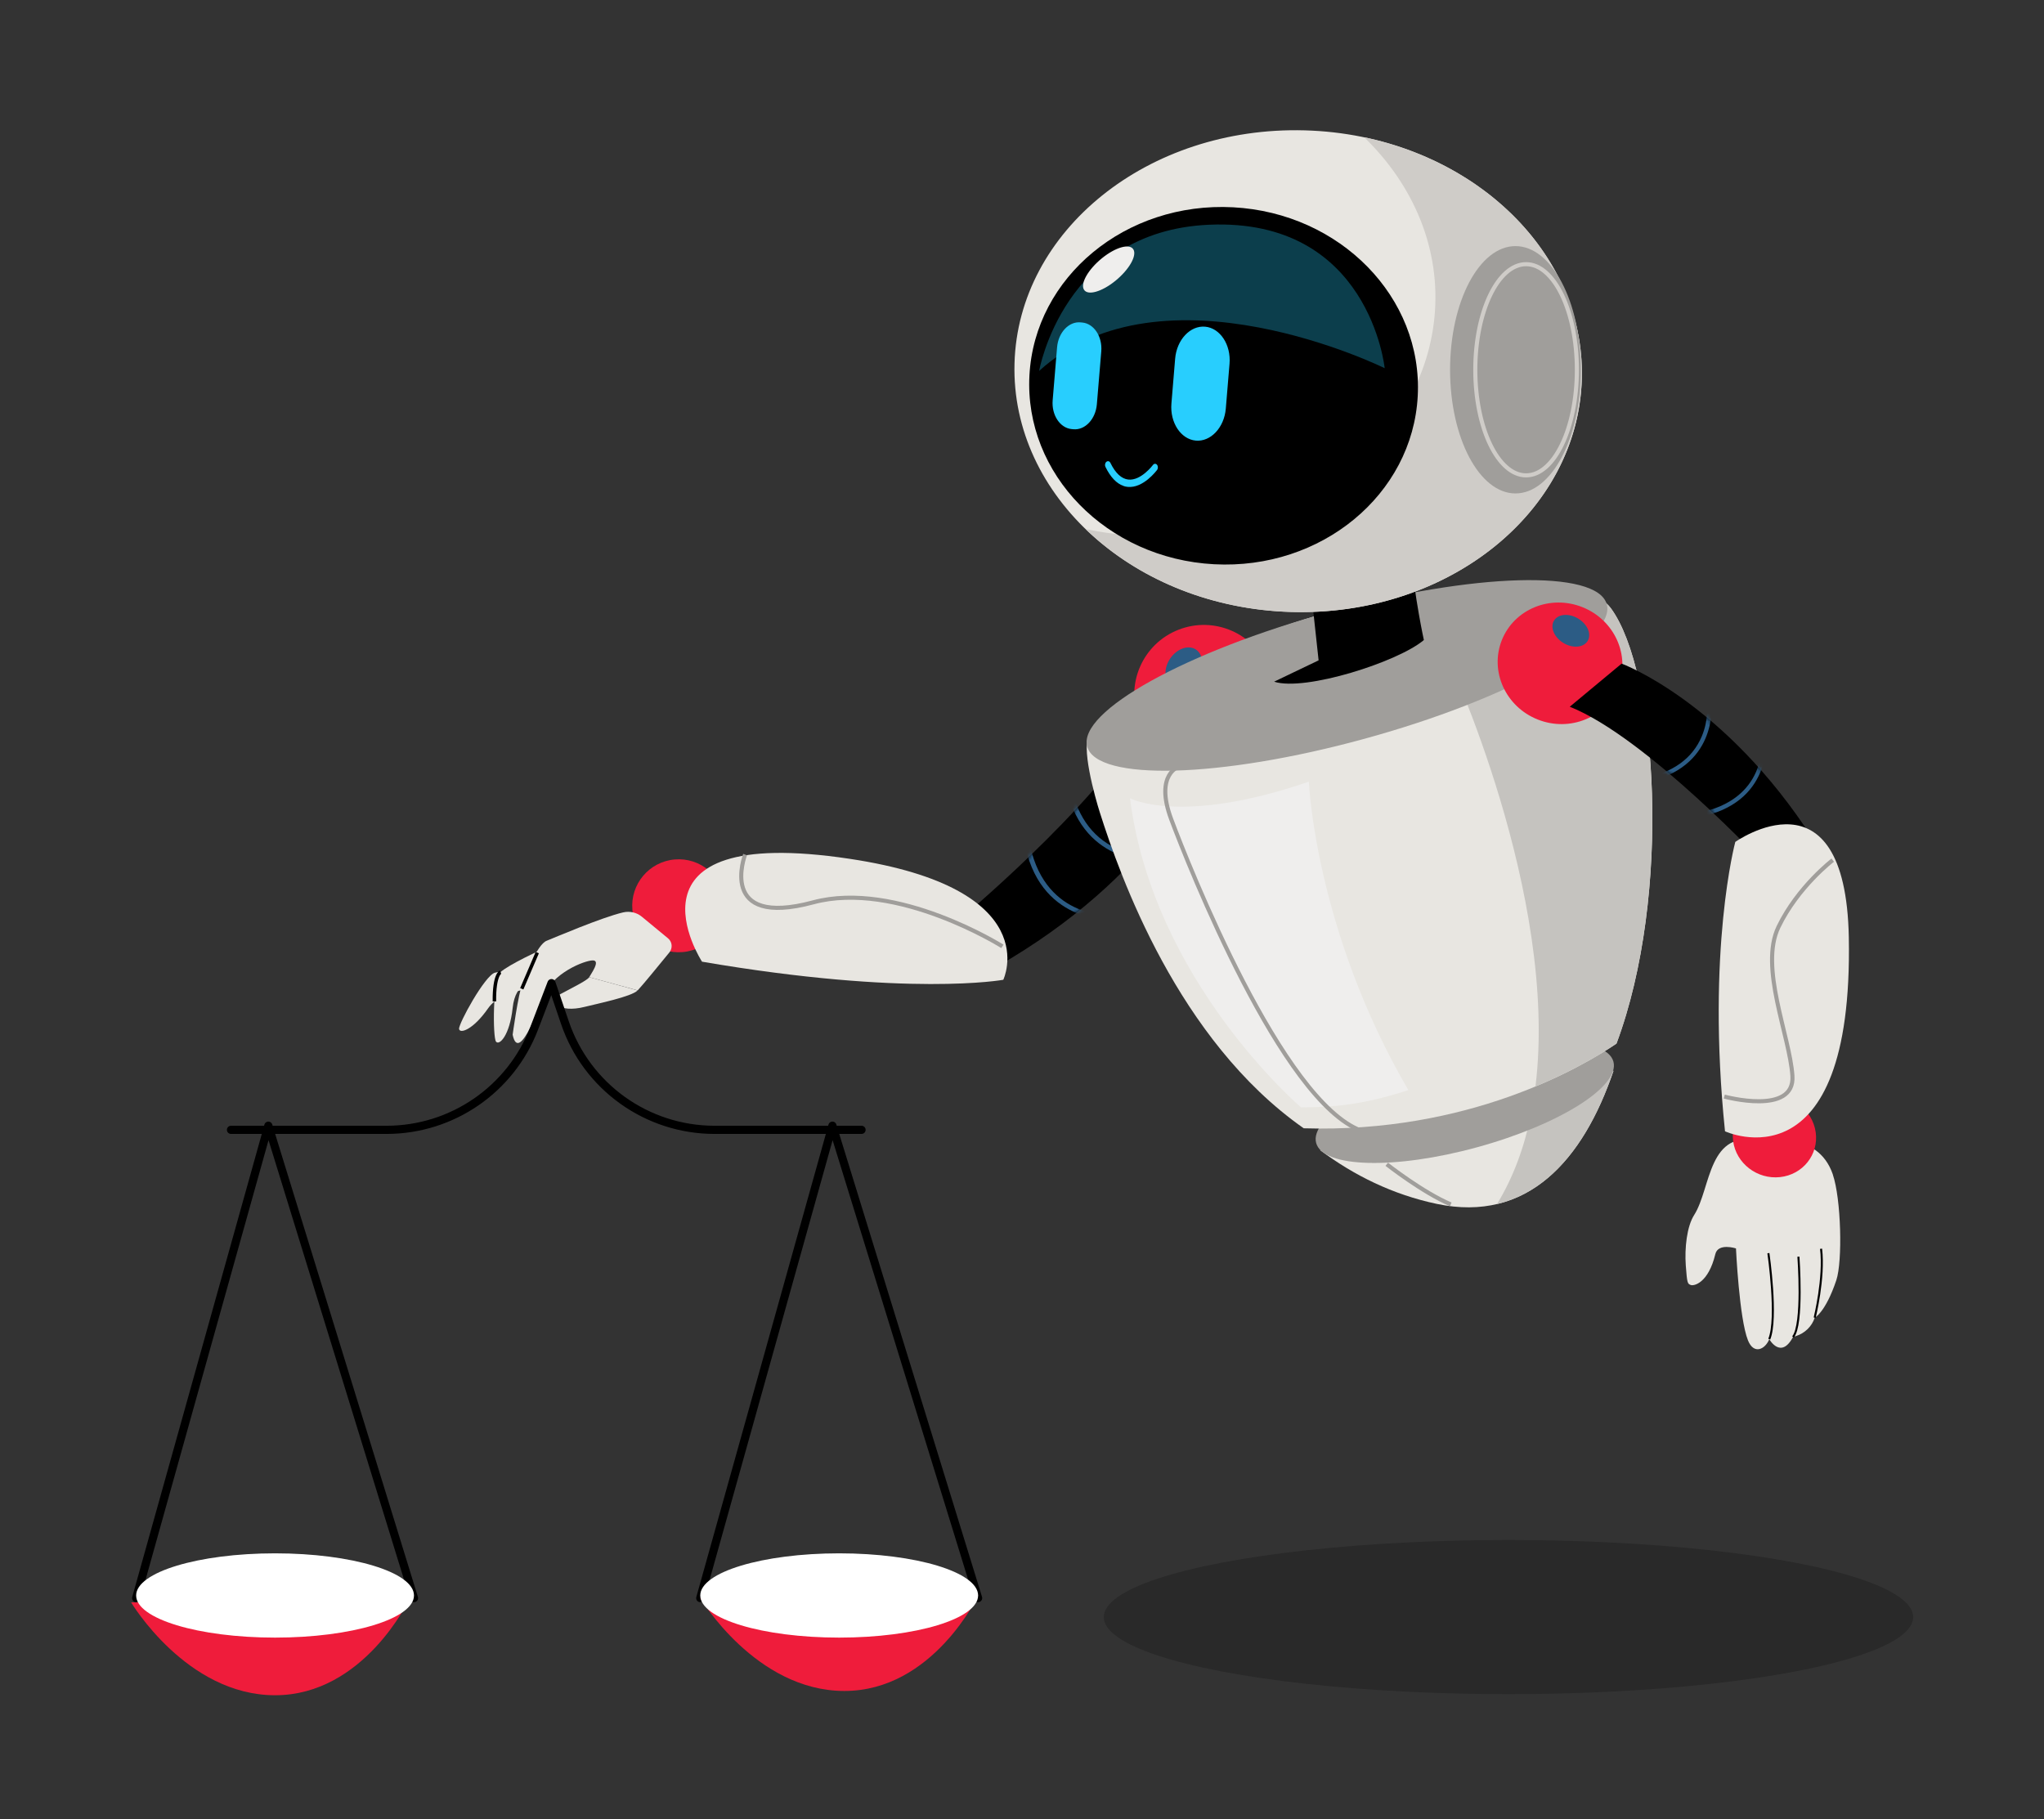 <svg width="500" height="445" viewBox="0 0 500 445" fill="none" xmlns="http://www.w3.org/2000/svg">
<rect x="0" y="0" width="500" height="445" fill="#333333" stroke="none"/>
<path d="M278.633 176.115C275.205 167.36 279.524 157.485 288.279 154.058C297.033 150.63 306.908 154.949 310.336 163.703C313.763 172.458 309.445 182.333 300.69 185.761C291.936 189.188 282.06 184.869 278.633 176.115Z" fill="#EF1C3B"/>
<path d="M294.03 186.69C294.03 186.69 282.821 214.252 243.59 236.628L236.582 223.365C236.582 223.365 273.309 192.441 282.308 171.951L294.041 186.69H294.03Z" fill="black"/>
<mask id="mask0_125_388" style="mask-type:luminance" maskUnits="userSpaceOnUse" x="236" y="171" width="59" height="66">
<path d="M294.03 186.69C294.03 186.69 282.821 214.252 243.59 236.628L236.582 223.365C236.582 223.365 273.309 192.441 282.308 171.951L294.041 186.69H294.03Z" fill="white"/>
</mask>
<g mask="url(#mask0_125_388)">
<path d="M250.494 205.421L251.667 205.222C254.893 224.769 271.256 223.9 271.948 223.847L272.032 225.031C271.853 225.042 253.898 226.047 250.494 205.41V205.421Z" fill="#2C5C85"/>
<path d="M260.55 191.027L261.723 190.828C263.085 199.062 266.909 204.687 273.1 207.579C277.72 209.726 281.962 209.464 282.004 209.454L282.088 210.638C281.91 210.648 263.955 211.654 260.55 191.017V191.027Z" fill="#2C5C85"/>
</g>
<path d="M154.694 222.569C154.149 216.315 158.79 210.795 165.044 210.26C171.298 209.716 176.818 214.356 177.353 220.61C177.897 226.864 173.257 232.385 167.003 232.919C160.749 233.464 155.228 228.823 154.694 222.569Z" fill="#EF1C3B"/>
<path d="M245.413 239.697C245.413 239.697 222.356 243.94 171.727 235.266C171.727 235.266 149.665 201.356 207.795 210.093C256.108 217.352 245.423 239.697 245.423 239.697H245.413Z" fill="#E8E6E1"/>
<path d="M292.888 165.613C291.223 168.054 288.394 169.018 286.561 167.771C284.728 166.525 284.592 163.529 286.257 161.088C287.923 158.647 290.751 157.683 292.585 158.93C294.418 160.176 294.554 163.172 292.888 165.613Z" fill="#2C5C85"/>
<path d="M182.266 209.066C182.266 209.066 175.352 227.095 198.932 220.747C219.37 215.247 245.203 231.516 245.203 231.516" stroke="#A09E9B" stroke-miterlimit="10"/>
<path d="M132.621 232.228C132.621 232.228 124.429 235.968 122.46 237.811C120.491 239.655 120.522 253.818 121.339 254.834C122.156 255.85 124.681 253.284 125.404 246.59C126.116 239.896 130.463 240.336 130.463 240.336L132.621 232.217V232.228Z" fill="#E8E6E1"/>
<path d="M131.899 237.937C131.899 237.937 123.529 237.309 121.077 237.958C118.626 238.597 112.121 250.487 112.299 251.723C112.477 252.959 115.724 251.954 119.401 246.674C123.068 241.394 132.894 241.792 132.894 241.792L131.899 237.937Z" fill="#E8E6E1"/>
<path d="M144.134 239.048C144.49 238.356 147.004 234.962 145.025 234.952C143.045 234.952 135.041 238 132.705 244.044C132.705 244.044 126.986 260.868 125.404 253.127C125.404 253.127 126.724 243.384 127.824 240.451C128.379 238.974 131.343 231.086 133.711 230.154C135.534 229.431 147.193 224.424 152.431 223.208C154.055 222.831 155.741 223.219 157.009 224.266L163.43 229.567C164.457 230.416 164.593 231.956 163.724 233.024C161.367 235.915 157.051 241.185 155.993 242.285" fill="#E8E6E1"/>
<path d="M131.427 233.045L127.635 241.897" stroke="black" stroke-width="0.85" stroke-miterlimit="10"/>
<path d="M122.46 237.811C122.46 237.811 120.868 238.335 120.941 244.987" stroke="black" stroke-width="0.85" stroke-miterlimit="10"/>
<path d="M155.972 242.295C154.495 243.835 146.009 245.563 142.982 246.328C136.812 247.889 133.679 245.019 137.053 243.217C140.51 241.373 143.778 239.749 144.134 239.048" fill="#E8E6E1"/>
<path d="M394.701 261.937C387.211 283.967 373.572 299.167 351.5 294.527C340.657 292.243 331.177 287.529 322.912 281.359C360.907 283.213 386.635 267.636 394.701 261.937Z" fill="#E8E6E1"/>
<path d="M366.197 294.558C370.22 287.979 372.88 280.605 374.473 272.79C384.288 268.809 391.181 264.43 394.701 261.937C389.044 278.583 379.868 291.321 366.197 294.558Z" fill="#C5C3BF"/>
<path d="M321.958 279.63C323.624 285.706 341.244 286.167 361.326 280.667C381.408 275.168 396.335 265.781 394.67 259.706C393.004 253.63 375.384 253.169 355.302 258.668C335.22 264.168 320.293 273.554 321.958 279.63Z" fill="#A09E9B"/>
<path d="M266.678 179.525C300.661 146.872 383.147 133.977 394.052 148.8C405.418 164.241 409.042 218.84 395.424 255.306C386.771 261.162 359.21 277.252 318.92 276.027C288.09 254.457 273.917 214.063 269.077 198.884C267.893 195.186 264.164 181.955 266.689 179.525H266.678Z" fill="#E8E6E1"/>
<path d="M375.604 265.792C381.376 218.84 353.909 160.354 353.909 160.354L366.386 142.787C380.171 142.232 390.626 144.149 394.041 148.8C405.407 164.241 409.032 218.84 395.414 255.306C391.862 257.715 385.105 261.843 375.604 265.792Z" fill="#C5C3BF"/>
<path d="M265.944 182.645C263.598 174.08 290.148 159.342 325.246 149.727C360.344 140.112 390.699 139.261 393.045 147.827C395.392 156.392 368.841 171.13 333.743 180.745C298.645 190.36 268.291 191.21 265.944 182.645Z" fill="#A09E9B"/>
<path d="M318.25 270.904C318.25 270.904 282.098 240.095 276.421 195.291C276.421 195.291 288.887 201.985 320.167 191.226C320.167 191.226 321.654 227.524 344.512 266.682C333.083 270.38 326.285 270.831 318.25 270.915V270.904Z" fill="#EFEEED"/>
<path d="M288.593 187.434C288.593 187.434 282.287 189.163 286.509 200.445C290.73 211.727 313.578 269.532 333.052 276.634" stroke="#A09E9B" stroke-miterlimit="10"/>
<path d="M339.222 284.826C339.222 284.826 347.98 291.709 354.883 294.642" stroke="#A09E9B" stroke-miterlimit="10"/>
<path d="M316.657 107.107L322.555 161.549L311.671 166.766C319.214 169.217 342.082 161.894 348.304 156.573C348.304 156.573 339.505 116.901 347.624 98.318L316.657 107.117V107.107Z" fill="black"/>
<path d="M448.337 287.33C450.379 293.28 450.746 308.574 449.196 313.194C446.535 321.124 443.916 322.36 443.916 322.36C443.224 324.487 441.506 326.163 439.317 326.854L438.605 327.085C435.619 332.668 432.801 327.619 432.801 327.619C431.785 330.112 429.03 331.485 427.584 327.902C425.447 322.591 424.651 305.411 424.651 305.411C424.651 305.411 420.283 303.997 419.602 306.804C417.894 313.907 414.343 314.671 413.578 314.357C412.814 314.043 412.698 314.011 412.374 309.591C412.07 305.317 412.625 300.058 414.427 297.229C418.638 290.619 417.695 275.89 430.821 279.169C431.691 279.389 444.523 276.194 448.347 287.319L448.337 287.33Z" fill="#E8E6E1"/>
<path d="M432.581 306.574C432.581 306.574 434.896 322.56 432.791 327.609" stroke="black" stroke-width="0.5" stroke-miterlimit="10"/>
<path d="M439.925 307.433C439.925 307.433 441.15 324.078 438.594 327.085" stroke="black" stroke-width="0.5" stroke-miterlimit="10"/>
<path d="M443.905 322.36C443.905 322.36 446.325 312.608 445.466 305.495" stroke="black" stroke-width="0.5" stroke-miterlimit="10"/>
<path d="M376.135 176.014C368.273 172.879 364.353 164.186 367.378 156.598C370.404 149.01 379.231 145.4 387.093 148.535C394.955 151.67 398.876 160.363 395.85 167.951C392.824 175.539 383.998 179.149 376.135 176.014Z" fill="#EF1C3B"/>
<path d="M396.671 162.345C396.671 162.345 421.823 171.563 443.539 205.347L431.974 211.748C431.974 211.748 402.715 180.332 383.995 172.894L396.681 162.345H396.671Z" fill="black"/>
<mask id="mask1_125_388" style="mask-type:luminance" maskUnits="userSpaceOnUse" x="383" y="162" width="61" height="50">
<path d="M396.671 162.345C396.671 162.345 421.823 171.563 443.539 205.347L431.974 211.748C431.974 211.748 402.715 180.332 383.995 172.894L396.681 162.345H396.671Z" fill="white"/>
</mask>
<g mask="url(#mask1_125_388)">
<path d="M415.317 199.952L415.097 198.926C432.455 195.71 430.968 181.442 430.894 180.834L431.952 180.74C431.973 180.897 433.639 196.548 415.328 199.952H415.317Z" fill="#2C5C85"/>
<path d="M401.992 191.478L401.772 190.451C409.074 189.1 413.955 185.643 416.271 180.174C417.999 176.099 417.57 172.401 417.57 172.36L418.628 172.265C418.649 172.422 420.314 188.073 402.003 191.478H401.992Z" fill="#2C5C85"/>
</g>
<path d="M435.42 287.969C429.847 288.566 424.714 284.638 423.959 279.19C423.205 273.743 427.113 268.83 432.696 268.233C438.28 267.636 443.402 271.564 444.157 277.011C444.911 282.459 441.003 287.372 435.42 287.969Z" fill="#EF1C3B"/>
<path d="M424.483 205.976C424.483 205.976 417.391 232.259 421.969 276.76C421.969 276.76 453.428 291.405 452.254 229.316C451.448 186.774 424.473 205.976 424.473 205.976H424.483Z" fill="#E8E6E1"/>
<path d="M386.132 151.377C388.384 152.781 389.38 155.232 388.332 156.856C387.295 158.479 384.624 158.657 382.371 157.254C380.119 155.85 379.124 153.399 380.171 151.775C381.209 150.151 383.88 149.973 386.132 151.377Z" fill="#2C5C85"/>
<path d="M421.791 268.264C421.791 268.264 439.139 273.031 438.458 263.163C437.777 253.294 430.298 236.628 435.053 226.76C439.82 216.892 448.326 210.428 448.326 210.428" stroke="#A09E9B" stroke-miterlimit="10"/>
<path d="M315.949 149.718C277.628 148.674 247.282 121.452 248.168 88.914C249.054 56.377 280.837 30.846 319.158 31.89C357.479 32.933 387.826 60.156 386.94 92.694C386.054 125.231 354.27 150.762 315.949 149.718Z" fill="#E8E6E1"/>
<path d="M275.96 130.928C314.154 133.924 347.707 110.071 350.892 77.649C352.526 60.972 345.801 45.29 333.701 33.578C366.522 40.461 389.61 66.807 386.719 96.212C383.534 128.634 349.991 152.477 311.786 149.491C293.234 148.035 277.018 140.503 265.589 129.441C268.951 130.143 272.419 130.645 275.97 130.928H275.96Z" fill="#CFCCC8"/>
<path d="M296.984 138.037C270.755 136.64 250.533 115.958 251.818 91.843C253.103 67.728 275.408 49.313 301.637 50.71C327.866 52.108 348.087 72.79 346.802 96.904C345.518 121.019 323.213 139.435 296.984 138.037Z" fill="black"/>
<path opacity="0.3" d="M338.719 90.073C338.719 90.073 284.466 63.245 254.191 90.744C254.191 90.744 260.162 56.541 295.748 54.98C335.011 53.262 338.719 90.073 338.719 90.073Z" fill="#28CEFE"/>
<path d="M292.501 107.788C296.157 108.123 299.467 104.603 299.855 99.962L300.766 88.984C301.154 84.343 298.472 80.258 294.816 79.922C291.16 79.587 287.85 83.107 287.462 87.748L286.551 98.726C286.163 103.367 288.845 107.452 292.501 107.788Z" fill="#28CEFE"/>
<path d="M262.132 104.97L262.582 105.012C265.432 105.273 268.009 102.529 268.312 98.915L269.391 85.967C269.695 82.353 267.611 79.179 264.761 78.906L264.311 78.864C261.461 78.602 258.884 81.347 258.581 84.961L257.502 97.909C257.198 101.523 259.282 104.697 262.132 104.97Z" fill="#28CEFE"/>
<path d="M274.828 118.892C275.164 119.007 275.509 119.08 275.865 119.112C279.658 119.489 282.905 115.142 283.041 114.963C283.314 114.597 283.303 114.031 283.02 113.696C282.737 113.361 282.287 113.392 282.025 113.759C281.994 113.801 279.113 117.635 276.023 117.32C274.346 117.142 272.869 115.781 271.623 113.235C271.424 112.816 270.984 112.701 270.649 112.973C270.313 113.245 270.209 113.801 270.408 114.209C271.644 116.734 273.131 118.305 274.828 118.871V118.892Z" fill="#28CEFE"/>
<path d="M269.559 63.172C266.217 65.885 264.237 69.321 265.149 70.85C266.05 72.38 269.496 71.416 272.838 68.703C276.18 65.99 278.16 62.554 277.248 61.024C276.347 59.495 272.901 60.459 269.559 63.172Z" fill="#EFEEED"/>
<path d="M370.712 120.715C361.877 120.715 354.716 107.17 354.716 90.461C354.716 73.752 361.877 60.207 370.712 60.207C379.546 60.207 386.708 73.752 386.708 90.461C386.708 107.17 379.546 120.715 370.712 120.715Z" fill="#A09E9B"/>
<path d="M373.31 116.294C366.448 116.294 360.886 104.728 360.886 90.461C360.886 76.194 366.448 64.628 373.31 64.628C380.172 64.628 385.734 76.194 385.734 90.461C385.734 104.728 380.172 116.294 373.31 116.294Z" stroke="#CFCCC8" stroke-miterlimit="10"/>
<path d="M210.749 276.404H174.807C158.245 276.404 143.527 265.865 138.194 250.194L134.905 240.514L130.673 251.556C124.943 266.525 110.581 276.404 94.553 276.404H56.505" stroke="black" stroke-width="2" stroke-linecap="round" stroke-linejoin="round"/>
<path d="M239.264 390.955L203.625 275.388L171.298 390.955" stroke="black" stroke-width="2" stroke-linecap="round" stroke-linejoin="round"/>
<path d="M101.268 390.955L65.64 275.388L33.312 390.955" stroke="black" stroke-width="2" stroke-linecap="round" stroke-linejoin="round"/>
<path d="M239.264 390.316C239.264 390.316 228.243 413.677 206.548 413.677C184.853 413.677 171.298 390.955 171.298 390.955L239.264 390.316Z" fill="#EF1C3B"/>
<path d="M100.042 391.364C100.042 391.364 88.98 414.724 67.285 414.724C45.59 414.724 32.076 392.003 32.076 392.003L100.042 391.364Z" fill="#EF1C3B"/>
<path d="M205.281 400.624C186.512 400.624 171.298 396.009 171.298 390.316C171.298 384.623 186.512 380.008 205.281 380.008C224.049 380.008 239.264 384.623 239.264 390.316C239.264 396.009 224.049 400.624 205.281 400.624Z" fill="white"/>
<path d="M67.285 400.624C48.517 400.624 33.302 396.009 33.302 390.316C33.302 384.623 48.517 380.008 67.285 380.008C86.053 380.008 101.268 384.623 101.268 390.316C101.268 396.009 86.053 400.624 67.285 400.624Z" fill="white"/>
<ellipse opacity="0.2" cx="98.995" cy="18.856" rx="98.995" ry="18.856" transform="matrix(-1 0 0 1 468 376.744)" fill="black"/>
</svg>
